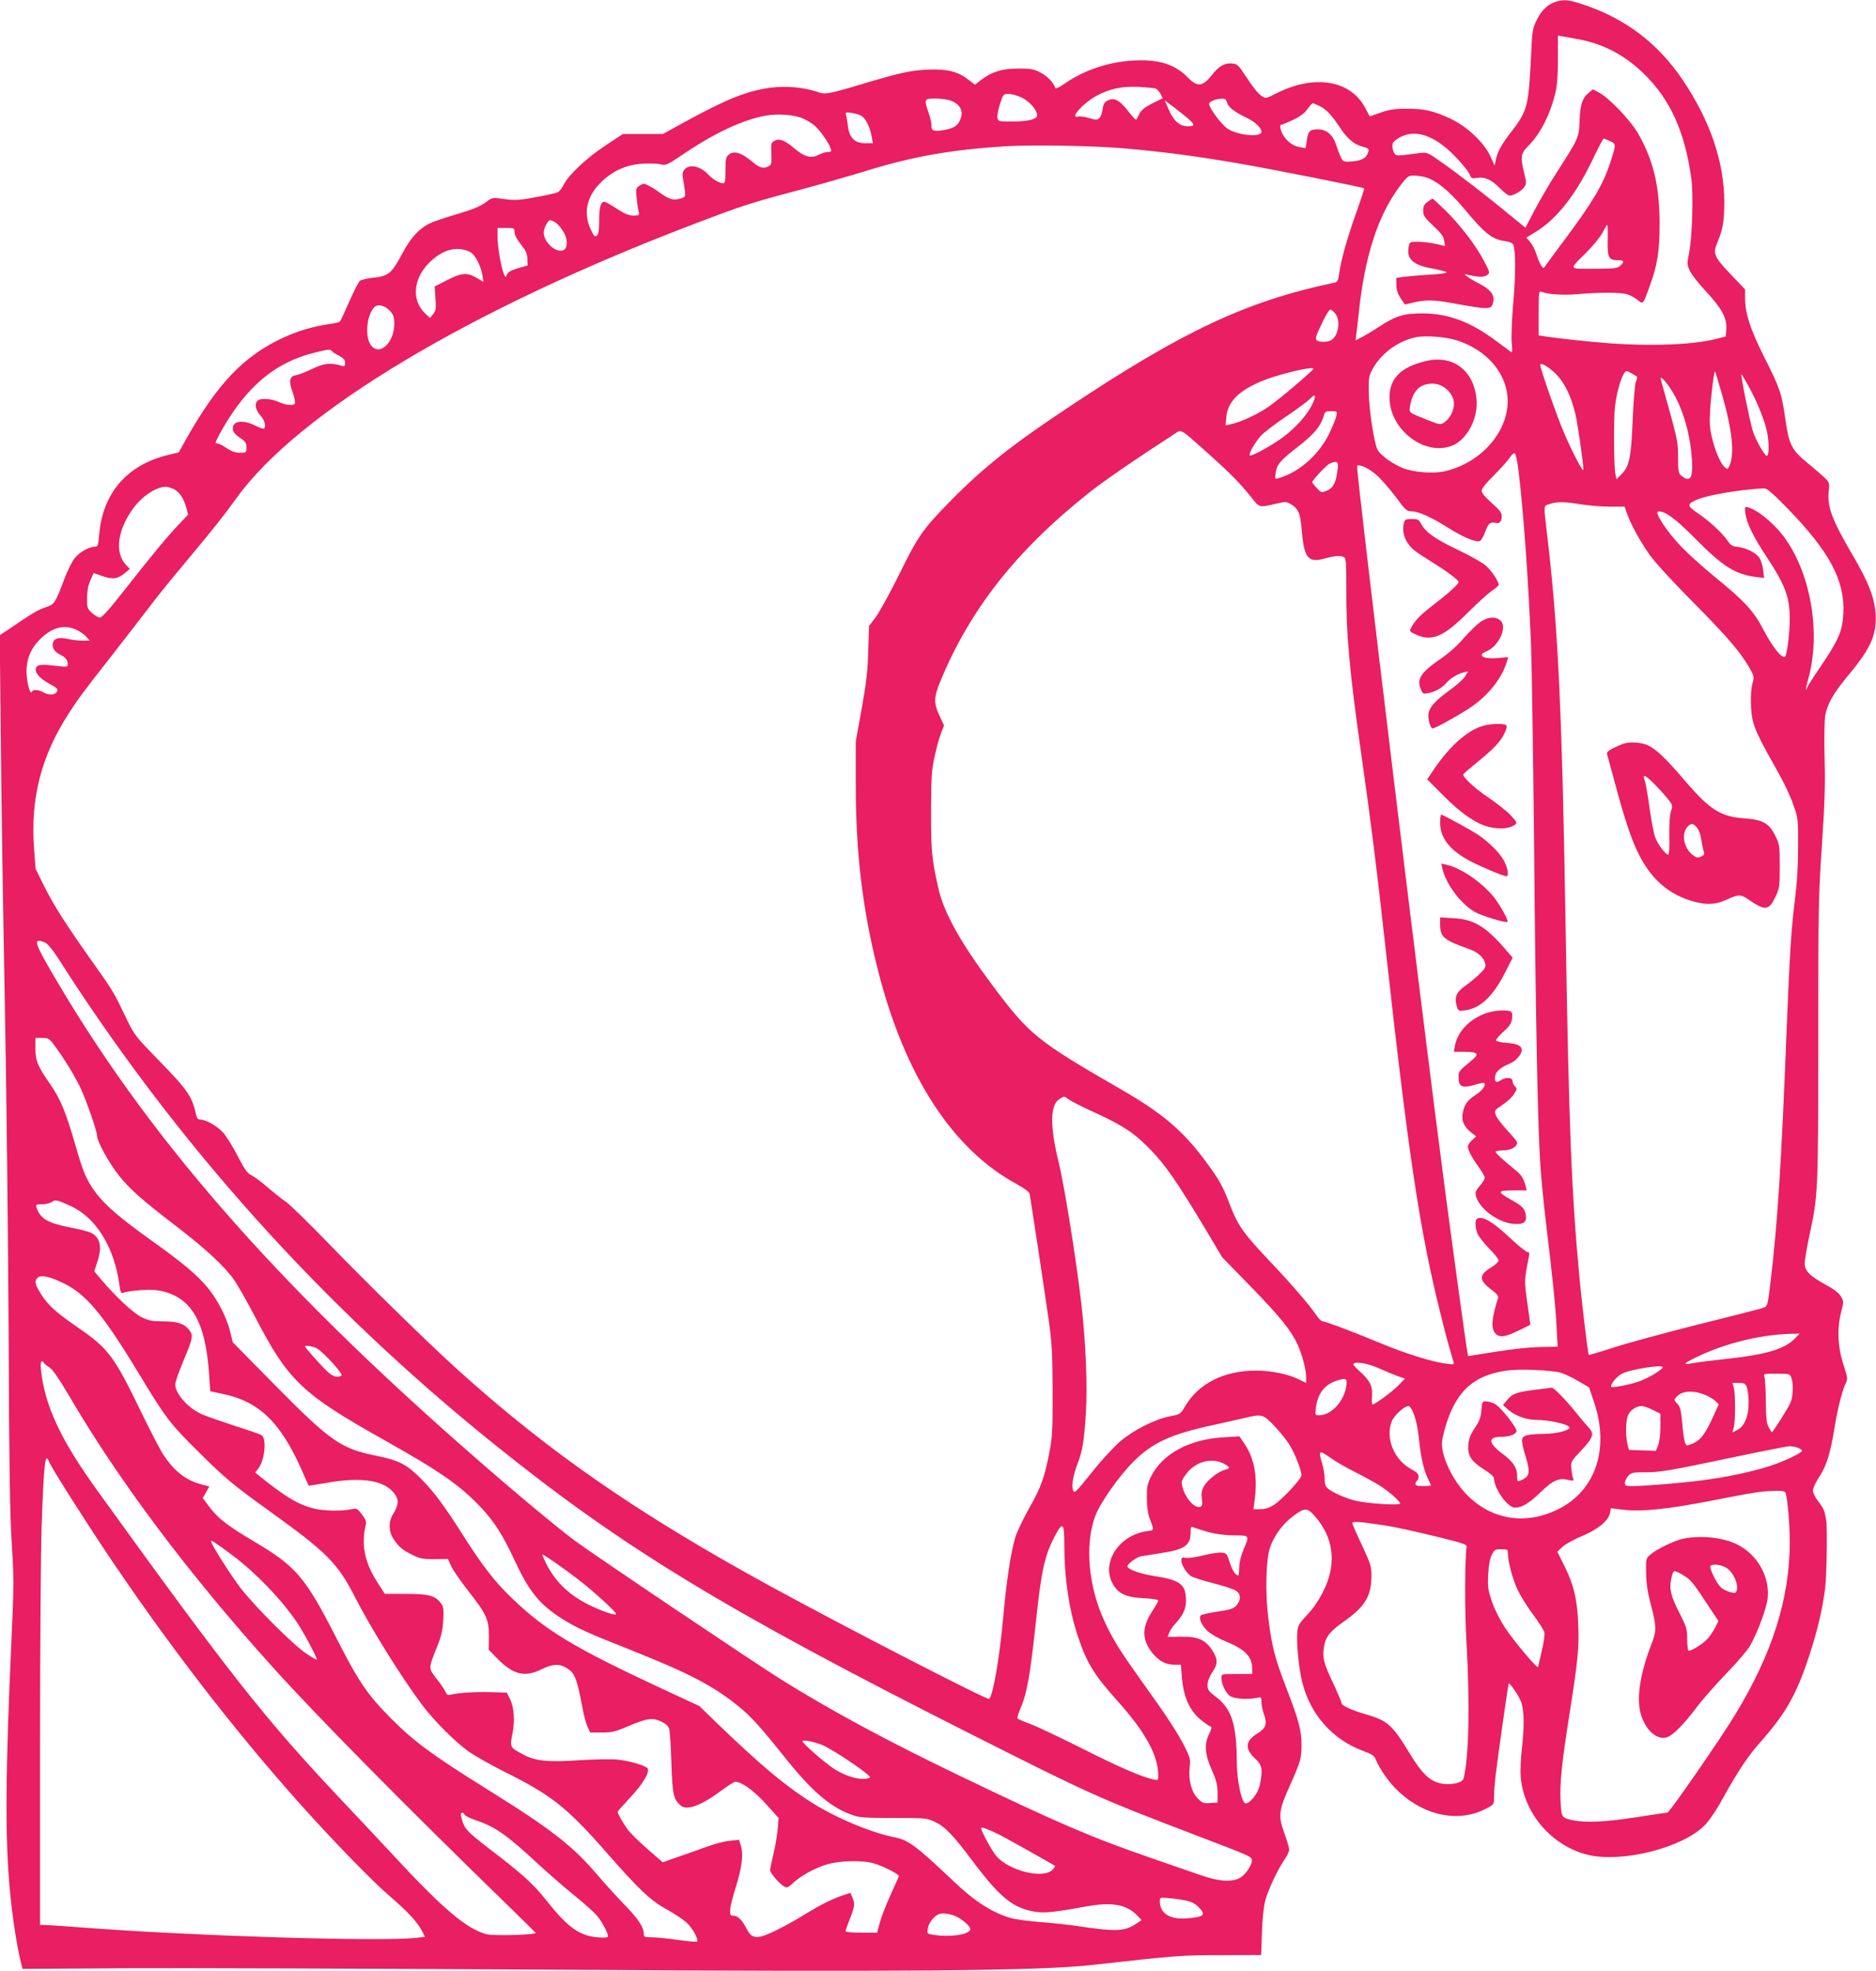 <?xml version="1.0" standalone="no"?>
<!DOCTYPE svg PUBLIC "-//W3C//DTD SVG 20010904//EN"
 "http://www.w3.org/TR/2001/REC-SVG-20010904/DTD/svg10.dtd">
<svg version="1.0" xmlns="http://www.w3.org/2000/svg"
 width="1218pt" height="1280pt" viewBox="0 0 1218 1280"
 preserveAspectRatio="xMidYMid meet">
<g transform="translate(0,1280) scale(0.1,-0.1)"
fill="#e91e63" stroke="none">
<path d="M10106 12790 c-56 -17 -96 -54 -127 -117 -30 -59 -31 -68 -39 -245
-16 -317 -24 -348 -121 -475 -69 -88 -96 -136 -107 -190 l-8 -38 -27 59 c-41
89 -150 193 -257 244 -111 52 -174 67 -290 66 -74 0 -111 -6 -166 -25 l-71
-25 -28 53 c-95 183 -331 222 -578 97 -65 -33 -70 -34 -92 -20 -28 18 -57 55
-117 146 -39 59 -46 65 -81 68 -46 4 -83 -17 -127 -73 -61 -78 -95 -82 -155
-21 -85 88 -190 122 -354 113 -165 -8 -328 -64 -456 -155 -27 -19 -51 -30 -53
-24 -11 35 -53 79 -97 101 -42 22 -62 26 -140 26 -106 0 -174 -20 -241 -71
l-44 -34 -46 35 c-68 52 -136 68 -263 63 -112 -6 -178 -20 -421 -93 -224 -67
-242 -70 -295 -51 -88 29 -198 39 -298 27 -158 -21 -284 -71 -578 -232 l-125
-69 -130 0 -130 0 -109 -72 c-122 -80 -241 -191 -274 -255 -11 -23 -29 -46
-39 -51 -9 -5 -73 -20 -141 -32 -108 -20 -133 -22 -204 -13 -77 11 -82 10
-111 -12 -50 -37 -86 -52 -217 -91 -68 -20 -141 -45 -162 -56 -66 -33 -121
-93 -170 -185 -76 -142 -93 -156 -199 -167 -36 -4 -73 -13 -81 -19 -8 -7 -39
-66 -68 -132 -29 -66 -56 -125 -61 -131 -4 -6 -34 -14 -66 -18 -93 -11 -211
-45 -308 -91 -251 -117 -423 -297 -623 -652 l-51 -91 -72 -17 c-264 -65 -422
-248 -444 -516 -6 -71 -9 -79 -28 -79 -41 -1 -105 -38 -135 -80 -17 -23 -44
-79 -61 -124 -63 -166 -65 -170 -128 -191 -50 -17 -89 -41 -250 -151 l-44 -29
7 -660 c3 -363 15 -1137 26 -1720 11 -583 22 -1557 25 -2165 3 -835 8 -1165
20 -1350 14 -221 14 -278 0 -590 -42 -916 -44 -1329 -11 -1675 15 -162 46
-360 69 -451 l12 -49 655 4 c360 2 1588 -2 2729 -9 2356 -15 3219 -8 3555 30
570 63 576 64 841 64 l262 1 5 145 c3 91 11 169 22 210 19 70 80 200 126 267
16 23 29 51 29 62 0 11 -14 59 -31 106 -41 113 -38 146 33 305 74 166 78 181
78 268 0 94 -16 157 -97 367 -77 200 -96 275 -118 454 -21 162 -16 379 9 458
23 73 82 156 145 203 82 62 97 63 148 4 89 -101 124 -218 103 -344 -17 -99
-77 -215 -153 -296 -58 -62 -61 -69 -65 -123 -5 -70 12 -234 33 -316 53 -209
195 -369 391 -443 60 -22 76 -32 86 -57 25 -63 91 -156 149 -209 173 -161 396
-203 572 -108 47 25 47 26 47 76 0 28 5 90 10 136 16 134 82 595 85 598 7 7
67 -81 81 -120 20 -53 21 -164 4 -310 -7 -60 -10 -139 -7 -176 20 -239 204
-451 439 -507 221 -52 609 46 753 190 31 31 76 96 119 175 103 185 164 277
256 380 156 178 225 301 305 545 55 167 87 302 105 445 10 85 15 399 6 442 -3
13 -7 35 -10 49 -3 14 -21 45 -41 70 -20 25 -35 55 -35 70 0 15 18 53 39 85
49 74 74 154 101 319 21 131 51 248 75 296 12 23 10 36 -17 120 -37 113 -42
232 -14 341 17 67 17 69 -3 101 -14 23 -47 48 -100 76 -102 56 -135 89 -134
139 0 20 14 100 30 177 57 264 58 279 58 1280 0 863 2 941 24 1260 18 271 22
385 17 563 -3 131 -1 244 4 275 16 81 52 144 155 268 146 176 183 264 171 405
-8 98 -48 199 -142 359 -142 243 -171 321 -161 426 6 54 5 56 -31 91 -20 19
-66 58 -101 87 -111 91 -125 118 -151 298 -23 161 -33 190 -141 405 -86 173
-119 274 -119 370 l0 59 -88 92 c-111 116 -122 140 -95 205 39 92 48 145 48
272 -1 258 -91 523 -266 785 -162 242 -373 403 -648 495 -91 31 -125 35 -175
20z m148 -246 c156 -30 292 -101 413 -217 175 -168 272 -379 314 -687 14 -102
6 -383 -15 -485 -13 -64 -13 -73 4 -111 10 -23 57 -84 105 -135 103 -110 138
-175 133 -246 l-3 -48 -68 -17 c-145 -36 -403 -47 -677 -28 -134 10 -342 32
-432 46 l-38 6 0 145 c0 134 1 145 18 138 43 -17 142 -23 236 -15 136 12 273
12 318 0 21 -6 51 -23 69 -37 37 -31 36 -32 78 84 53 144 66 230 66 418 -1
237 -40 401 -136 572 -49 88 -187 233 -256 271 l-41 22 -30 -25 c-40 -34 -53
-77 -57 -185 -3 -102 -7 -111 -148 -330 -45 -69 -108 -178 -142 -242 l-61
-117 -104 85 c-136 113 -333 265 -444 343 -87 61 -91 63 -138 57 -157 -20
-151 -20 -165 -1 -7 11 -13 31 -13 46 0 23 9 33 43 54 103 60 228 19 363 -119
44 -46 86 -97 94 -115 12 -30 15 -32 50 -26 50 8 95 -12 150 -69 24 -25 52
-46 61 -46 27 0 79 30 96 56 14 22 14 30 -1 89 -26 103 -22 129 24 175 81 81
142 200 178 345 12 51 17 112 17 222 l0 152 30 -5 c17 -3 66 -12 109 -20z
m-2751 -319 c10 -4 24 -20 32 -35 l14 -28 -67 -33 c-49 -25 -71 -43 -84 -67
-9 -19 -19 -36 -21 -39 -3 -3 -27 22 -52 55 -56 72 -90 90 -132 70 -22 -11
-29 -22 -34 -56 -3 -23 -12 -50 -21 -58 -14 -14 -21 -14 -66 -1 -28 9 -60 13
-71 10 -60 -15 26 83 115 133 84 47 167 65 279 60 50 -3 98 -8 108 -11z m-867
-60 c48 -24 95 -77 98 -112 2 -26 -56 -42 -160 -42 -87 -1 -92 0 -98 22 -3 12
4 52 16 90 21 66 22 67 58 67 20 0 58 -11 86 -25z m-458 -20 c51 -21 75 -61
62 -105 -14 -48 -36 -68 -94 -81 -74 -16 -102 -10 -98 21 1 14 -6 52 -18 84
-32 94 -31 96 45 96 35 0 82 -7 103 -15z m1788 -10 c8 -30 47 -61 126 -99 57
-27 98 -66 98 -92 0 -38 -154 -24 -221 21 -38 25 -119 134 -119 161 0 14 43
32 82 33 22 1 29 -5 34 -24z m-243 -113 c36 -35 34 -42 -13 -42 -51 0 -91 35
-123 111 l-25 57 67 -50 c36 -28 78 -62 94 -76z m845 89 c45 -23 76 -56 130
-137 51 -77 92 -111 148 -126 37 -10 43 -15 38 -33 -12 -41 -41 -58 -103 -63
-57 -4 -60 -3 -74 24 -8 16 -22 52 -31 81 -23 69 -63 103 -121 103 -51 0 -63
-12 -71 -75 l-7 -47 -36 6 c-39 6 -76 30 -102 67 -23 30 -35 79 -21 79 6 0 41
14 78 32 46 22 75 44 93 70 14 20 30 37 34 38 4 0 24 -9 45 -19z m-2974 -64
c28 -19 53 -70 65 -131 l8 -46 -49 0 c-68 0 -103 34 -113 111 -3 29 -9 63 -12
73 -5 17 -1 18 36 13 23 -3 52 -12 65 -20z m-384 -15 c25 -10 60 -32 79 -48
35 -29 93 -113 105 -150 6 -18 2 -21 -19 -21 -15 0 -41 -8 -59 -18 -47 -26
-94 -14 -157 40 -63 54 -98 68 -130 51 -22 -11 -24 -17 -21 -83 3 -63 1 -73
-17 -82 -33 -18 -57 -13 -102 25 -78 65 -126 79 -161 47 -15 -13 -18 -31 -18
-100 0 -68 -3 -83 -15 -83 -24 0 -67 25 -95 55 -52 56 -122 72 -155 35 -16
-18 -17 -27 -6 -89 15 -93 16 -89 -27 -102 -42 -12 -72 -2 -137 46 -16 13 -45
30 -63 39 -31 16 -35 16 -59 1 -24 -16 -25 -21 -20 -78 3 -34 9 -74 13 -89 6
-27 5 -28 -33 -28 -31 0 -56 11 -109 45 -37 25 -74 45 -81 45 -23 0 -33 -38
-33 -123 0 -63 -4 -88 -15 -97 -13 -10 -19 -4 -40 41 -51 109 -24 221 74 312
75 71 162 108 264 114 45 3 98 1 117 -4 33 -9 41 -5 160 75 195 131 378 216
522 241 76 14 185 6 238 -17z m5244 -149 c40 -19 40 -17 0 -141 -47 -143 -110
-249 -298 -502 -56 -74 -108 -146 -118 -160 -16 -24 -17 -25 -31 -6 -8 11 -22
44 -31 73 -9 29 -28 66 -41 81 l-25 29 62 38 c139 86 264 247 373 479 33 69
63 126 67 126 4 0 23 -8 42 -17z m-3137 -48 c235 -21 450 -49 718 -95 217 -37
814 -156 822 -163 2 -2 -22 -75 -53 -162 -59 -166 -99 -309 -110 -395 -5 -40
-11 -51 -28 -55 -571 -120 -982 -312 -1731 -811 -364 -242 -547 -387 -762
-605 -179 -182 -212 -228 -333 -475 -60 -121 -129 -247 -153 -280 l-45 -59 -5
-165 c-4 -131 -13 -208 -43 -375 l-38 -210 0 -280 c0 -445 44 -810 144 -1205
174 -686 485 -1165 903 -1390 52 -29 78 -49 82 -63 7 -38 95 -615 122 -807 23
-163 26 -219 27 -470 1 -234 -2 -302 -17 -380 -34 -181 -56 -244 -132 -378
-40 -70 -82 -158 -94 -197 -28 -95 -57 -284 -76 -500 -25 -278 -66 -520 -93
-547 -10 -10 -938 468 -1417 730 -856 468 -1435 868 -2025 1400 -183 164 -606
578 -850 831 -129 133 -253 254 -275 268 -22 14 -73 55 -114 90 -41 36 -90 72
-108 81 -28 14 -44 36 -91 127 -31 60 -73 129 -95 152 -39 42 -111 83 -147 83
-13 0 -22 9 -26 28 -27 123 -54 162 -239 352 -157 161 -163 169 -214 275 -80
168 -86 179 -211 355 -179 252 -257 374 -321 501 l-58 117 -10 133 c-24 326
47 602 227 879 62 96 88 131 287 385 77 99 182 234 232 300 50 66 151 192 225
279 195 234 255 309 343 431 404 562 1523 1231 2991 1788 297 113 347 129 659
212 132 35 337 94 454 130 293 90 543 133 887 155 180 11 576 4 791 -15z
m1935 -185 c72 -20 156 -89 253 -204 136 -164 183 -201 269 -212 28 -4 47 -13
51 -23 16 -40 16 -193 0 -376 -10 -116 -14 -227 -10 -264 5 -45 4 -61 -4 -57
-6 4 -49 36 -96 71 -163 123 -311 179 -475 180 -126 0 -177 -15 -285 -86 -41
-27 -93 -58 -114 -69 l-40 -20 4 33 c3 17 9 79 16 137 38 371 124 639 265 828
51 67 57 72 92 72 20 0 54 -5 74 -10z m-5651 -291 c11 -5 33 -28 49 -51 33
-45 40 -107 15 -128 -41 -34 -135 41 -135 110 0 27 27 80 41 80 6 0 19 -5 30
-11z m6837 -120 c-2 -114 6 -129 69 -129 38 0 41 -9 12 -36 -19 -17 -38 -19
-169 -19 -171 0 -166 -10 -48 108 43 43 89 100 103 127 14 28 28 50 30 50 3 0
4 -46 3 -101z m-7098 60 c0 -25 15 -53 53 -101 22 -28 30 -49 31 -80 l1 -42
-63 -18 c-46 -14 -65 -25 -71 -41 -9 -21 -9 -21 -21 8 -18 45 -39 172 -40 238
l0 57 55 0 c49 0 55 -2 55 -21z m-287 -136 c32 -16 71 -93 80 -156 l6 -37 -45
26 c-61 36 -97 33 -191 -15 l-81 -41 5 -78 c5 -67 3 -80 -15 -102 l-20 -25
-31 29 c-104 99 -72 265 72 370 72 53 152 64 220 29z m-520 -383 c22 -25 27
-39 27 -83 -1 -128 -101 -215 -155 -134 -36 56 -24 188 23 240 23 26 70 15
105 -23z m6136 -16 c37 -47 21 -147 -28 -174 -23 -12 -71 -13 -89 -2 -16 10
-11 26 36 124 20 42 42 77 49 78 6 0 21 -12 32 -26z m792 -175 c190 -62 316
-206 327 -373 13 -210 -167 -421 -407 -476 -73 -17 -201 -8 -272 20 -66 26
-149 86 -166 121 -22 45 -55 260 -56 368 -2 94 1 111 22 150 55 104 165 186
283 211 63 13 195 3 269 -21z m-7306 -69 c4 -6 24 -19 46 -30 30 -16 39 -26
39 -46 0 -23 -3 -25 -22 -19 -72 21 -112 17 -188 -19 -41 -20 -89 -39 -107
-42 -44 -8 -50 -35 -23 -112 12 -34 19 -66 15 -72 -10 -16 -59 -12 -106 10
-49 22 -119 26 -137 8 -21 -21 -13 -59 18 -95 28 -31 39 -71 24 -86 -4 -3 -29
5 -56 19 -84 42 -153 31 -146 -25 2 -17 17 -35 46 -54 36 -24 42 -33 42 -63 0
-33 -1 -34 -42 -34 -31 0 -55 9 -87 30 -24 17 -50 30 -58 30 -7 0 -13 2 -13 5
0 12 44 93 87 160 148 230 316 362 540 421 100 26 119 28 128 14z m7935 -137
c63 -56 113 -157 140 -280 17 -79 50 -313 50 -353 0 -24 -77 124 -130 250 -44
103 -150 408 -150 430 0 18 43 -4 90 -47z m-1570 13 c-82 -78 -239 -208 -297
-246 -72 -47 -169 -91 -232 -105 l-34 -7 5 54 c8 100 85 176 242 238 78 32
258 78 306 79 21 1 22 -1 10 -13z m2078 -23 c15 -9 29 -18 31 -19 2 -2 -2 -18
-9 -36 -6 -18 -15 -130 -20 -248 -10 -242 -21 -297 -72 -349 l-33 -33 -7 33
c-10 43 -12 359 -3 436 13 115 52 233 76 233 5 0 22 -8 37 -17z m582 -133 c67
-234 83 -389 48 -465 -11 -24 -12 -24 -31 -8 -27 24 -61 103 -82 191 -14 56
-17 96 -12 175 5 95 26 261 32 255 2 -2 22 -68 45 -148z m166 64 c64 -114 115
-243 129 -321 12 -71 10 -143 -4 -143 -14 0 -72 102 -91 162 -18 56 -81 368
-74 368 2 0 20 -30 40 -66z m-467 -84 c51 -98 87 -222 101 -350 18 -165 0
-211 -61 -161 -22 18 -24 26 -24 123 -1 107 2 95 -112 503 -12 43 57 -39 96
-115z m-2359 -46 c-34 -68 -100 -144 -182 -207 -73 -56 -214 -134 -224 -124
-9 9 35 86 72 127 19 21 92 77 162 124 70 47 141 99 157 116 37 39 43 24 15
-36z m156 -76 c-4 -18 -25 -71 -48 -118 -67 -135 -197 -249 -327 -285 -23 -7
-24 -6 -19 33 8 56 29 81 141 168 105 81 150 134 169 196 10 36 13 38 51 38
39 0 39 0 33 -32z m-839 -236 c152 -137 210 -195 286 -290 56 -71 48 -69 170
-41 51 12 61 11 85 -3 53 -32 64 -59 74 -174 15 -179 41 -210 148 -181 66 19
108 21 128 8 11 -6 13 -49 13 -192 -2 -302 19 -539 99 -1099 62 -439 98 -722
155 -1240 149 -1348 222 -1837 356 -2375 34 -137 49 -193 86 -319 5 -17 1 -18
-48 -11 -89 11 -255 63 -409 126 -182 76 -375 149 -393 149 -8 0 -26 18 -40
39 -43 65 -172 214 -315 364 -157 166 -196 221 -247 354 -48 127 -70 165 -171
300 -140 186 -275 299 -534 448 -551 318 -596 355 -839 680 -203 272 -313 468
-348 625 -43 187 -48 238 -48 500 1 226 3 267 23 358 12 56 31 125 42 152 l19
49 -29 63 c-39 82 -38 120 6 226 194 468 493 848 964 1222 94 75 293 212 555
382 48 31 30 41 212 -120z m2020 -103 c32 -253 65 -706 83 -1139 5 -129 14
-716 20 -1305 10 -1126 24 -1843 41 -2085 5 -80 21 -237 34 -350 47 -391 65
-568 71 -696 l7 -129 -114 -2 c-68 -1 -185 -14 -291 -31 l-176 -28 -6 30 c-9
52 -93 661 -145 1056 -139 1046 -580 4682 -570 4694 13 15 78 -15 130 -62 29
-26 83 -89 121 -139 61 -84 71 -93 101 -93 46 -1 128 -37 232 -103 104 -66
193 -103 215 -89 8 5 23 31 32 57 20 56 33 67 67 60 28 -7 41 8 41 46 0 19
-16 40 -65 83 -43 38 -65 65 -65 79 0 15 28 50 81 102 44 44 89 95 101 113 11
18 25 31 32 29 6 -2 16 -46 23 -98z m-1173 -11 c-10 -82 -28 -117 -69 -134
-36 -15 -37 -14 -66 17 -16 17 -29 34 -29 38 0 13 94 113 114 121 50 20 57 14
50 -42z m-7560 -122 c38 -16 69 -61 86 -124 l11 -44 -58 -61 c-75 -79 -173
-197 -352 -425 -96 -123 -149 -182 -162 -182 -10 0 -33 13 -51 29 -31 28 -33
33 -33 98 1 47 7 82 22 115 l21 47 57 -20 c67 -23 98 -19 145 19 l33 28 -27
28 c-74 81 -52 232 55 373 54 72 142 130 202 132 10 1 33 -5 51 -13z m10482
-128 c274 -282 373 -469 362 -683 -6 -114 -32 -173 -151 -348 -48 -70 -87
-132 -87 -139 0 -6 -2 -9 -4 -7 -3 2 4 35 15 73 79 287 21 658 -143 898 -63
94 -178 193 -247 213 -23 7 -24 6 -19 -38 7 -61 50 -150 136 -280 123 -187
151 -261 152 -404 0 -88 -17 -233 -30 -246 -17 -19 -80 58 -136 165 -68 131
-123 191 -329 359 -72 59 -166 144 -211 191 -91 95 -174 221 -149 226 39 9
114 -46 245 -179 177 -179 259 -230 394 -246 l49 -6 -6 54 c-4 29 -15 65 -25
78 -24 33 -84 63 -137 69 -37 4 -48 10 -71 44 -35 50 -120 128 -196 179 -66
45 -66 57 1 85 71 30 284 66 432 73 21 1 51 -25 155 -131z m-1341 27 c50 -8
134 -15 187 -15 l96 0 13 -37 c22 -68 86 -187 149 -275 36 -51 148 -173 275
-301 222 -224 310 -325 370 -428 33 -57 35 -63 24 -102 -17 -63 -15 -193 5
-262 18 -60 51 -127 166 -330 34 -60 76 -150 93 -200 31 -89 32 -93 31 -275 0
-127 -7 -239 -22 -355 -22 -175 -33 -349 -52 -825 -35 -894 -60 -1275 -107
-1663 -16 -132 -18 -139 -42 -148 -13 -6 -204 -55 -423 -109 -219 -55 -468
-123 -554 -151 -86 -28 -157 -49 -159 -47 -5 5 -44 327 -60 498 -52 555 -69
985 -90 2270 -23 1402 -48 1953 -120 2555 -24 205 -25 188 15 202 47 16 98 16
205 -2z m-9770 -814 c22 -10 51 -30 64 -45 l24 -26 -49 0 c-27 0 -69 5 -94 11
-54 12 -87 5 -95 -21 -10 -33 4 -59 44 -80 38 -19 51 -36 51 -67 0 -13 -9 -14
-57 -9 -105 13 -135 12 -146 -5 -18 -28 13 -70 80 -107 55 -30 62 -36 53 -53
-13 -23 -54 -25 -90 -4 -31 18 -67 19 -73 3 -9 -24 -30 46 -34 112 -6 86 22
163 83 225 78 80 159 103 239 66z m-200 -2033 c14 -6 48 -47 77 -92 767 -1205
1715 -2262 2838 -3165 833 -671 1496 -1074 3075 -1872 806 -407 840 -422 1510
-678 315 -120 330 -127 333 -148 4 -29 -40 -95 -76 -116 -53 -31 -139 -25
-258 17 -55 19 -202 70 -329 114 -379 131 -590 221 -1234 531 -471 226 -841
426 -1164 628 -177 111 -1225 816 -1337 900 -121 91 -375 302 -654 546 -1300
1135 -2137 2097 -2754 3167 -101 174 -106 204 -27 168z m72 -685 c58 -81 109
-164 153 -252 34 -69 110 -285 110 -315 0 -38 80 -182 144 -262 71 -88 150
-158 380 -334 179 -138 302 -251 363 -337 25 -35 87 -144 138 -242 218 -419
302 -500 843 -804 361 -203 490 -293 623 -434 87 -92 144 -181 219 -343 95
-205 163 -289 310 -382 92 -58 163 -91 442 -201 382 -152 541 -235 704 -368
80 -65 144 -136 294 -324 178 -224 299 -329 439 -379 50 -19 79 -21 271 -21
203 0 218 -1 265 -23 69 -32 120 -83 251 -259 174 -231 258 -300 393 -325 67
-13 125 -7 341 32 169 31 264 14 334 -59 l28 -29 -39 -26 c-73 -48 -129 -50
-378 -13 -55 9 -163 20 -241 26 -77 6 -165 18 -195 27 -119 36 -229 106 -367
237 -242 230 -294 269 -386 287 -163 33 -399 134 -564 243 -165 109 -313 234
-579 490 l-123 119 -252 117 c-558 260 -747 374 -961 580 -114 109 -189 205
-317 406 -130 205 -196 293 -285 381 -87 86 -136 111 -282 141 -229 46 -297
93 -655 456 l-277 281 -17 70 c-23 93 -81 206 -147 286 -66 80 -163 162 -367
307 -197 141 -294 224 -355 304 -62 82 -85 136 -135 311 -62 216 -97 300 -163
396 -82 118 -97 153 -97 235 l0 67 44 0 c43 0 46 -2 93 -67z m6573 -333 c15
-11 92 -50 171 -86 185 -85 256 -133 361 -242 96 -100 171 -208 344 -496 l119
-200 185 -190 c192 -197 262 -285 305 -377 30 -68 55 -162 55 -211 l0 -38 -41
20 c-69 36 -184 60 -283 60 -211 0 -375 -84 -463 -234 -28 -48 -30 -50 -98
-63 -100 -20 -236 -89 -325 -165 -41 -36 -124 -126 -184 -202 -101 -126 -111
-136 -119 -114 -11 31 -1 96 30 176 32 85 41 142 53 325 11 176 0 457 -30 716
-33 284 -108 754 -146 911 -58 237 -57 375 4 413 34 21 29 21 62 -3z m-6482
-691 c167 -76 285 -269 318 -517 5 -38 11 -52 20 -48 45 17 178 26 236 16 208
-38 303 -197 326 -549 l7 -105 84 -18 c237 -50 377 -188 516 -508 21 -47 38
-86 39 -87 1 -1 51 7 111 17 241 44 395 16 455 -82 20 -34 15 -66 -19 -122
-30 -48 -28 -113 5 -161 34 -51 59 -71 124 -103 47 -23 67 -27 141 -26 l87 1
21 -46 c11 -25 59 -95 107 -156 124 -159 138 -189 138 -299 l-1 -89 56 -57
c103 -105 178 -123 286 -70 69 35 117 38 162 10 55 -33 68 -64 107 -272 8 -42
22 -93 31 -112 l17 -36 75 0 c66 0 88 5 169 40 124 53 161 58 217 31 32 -15
47 -30 52 -49 4 -15 11 -115 14 -222 7 -204 13 -232 60 -274 39 -35 131 -2
259 93 45 33 88 61 95 61 42 0 121 -57 199 -143 l83 -92 -6 -75 c-4 -41 -16
-114 -28 -161 -11 -48 -21 -94 -21 -103 0 -18 63 -92 93 -107 16 -9 25 -5 51
19 48 47 143 101 221 124 81 26 231 30 305 9 66 -19 172 -73 166 -85 -2 -6
-28 -62 -56 -125 -28 -62 -59 -142 -68 -177 l-17 -64 -102 0 c-59 0 -103 4
-103 10 0 5 10 33 21 62 38 94 41 114 25 152 l-15 35 -53 -18 c-70 -24 -143
-61 -249 -126 -99 -61 -208 -117 -262 -135 -56 -18 -83 -7 -108 43 -29 57 -58
87 -86 87 -20 0 -23 5 -23 34 0 19 16 85 36 148 41 130 52 218 34 273 l-12 38
-57 -6 c-32 -2 -98 -19 -147 -37 -49 -18 -134 -48 -190 -67 l-101 -36 -100 87
c-55 48 -114 106 -130 129 -30 42 -63 101 -63 112 0 3 37 45 81 92 79 84 126
160 115 188 -7 18 -115 51 -198 59 -36 4 -147 2 -246 -4 -204 -14 -282 -6
-361 35 -91 48 -92 49 -74 135 17 90 11 175 -17 230 l-20 39 -103 3 c-103 3
-211 -4 -258 -16 -21 -6 -27 -3 -38 20 -6 15 -32 53 -58 85 -52 67 -52 64 4
204 29 72 37 107 41 175 4 76 2 88 -18 113 -37 47 -78 57 -227 57 l-134 0 -50
77 c-82 129 -105 242 -74 373 5 19 -2 36 -25 66 -31 40 -33 41 -73 33 -68 -13
-178 -10 -242 6 -100 26 -176 71 -345 206 l-33 27 20 26 c42 53 56 196 21 217
-7 5 -85 32 -173 60 -88 29 -183 62 -211 74 -94 41 -180 139 -176 199 2 16 24
81 51 145 66 156 68 171 36 209 -32 39 -77 52 -176 52 -61 0 -85 5 -130 27
-54 27 -167 132 -261 243 l-46 55 18 55 c35 101 23 163 -39 195 -16 8 -77 24
-137 35 -148 29 -194 57 -218 133 -5 14 1 17 37 17 24 0 52 7 63 15 22 17 36
14 122 -26z m-41 -504 c147 -73 256 -205 499 -608 156 -259 190 -304 369 -481
177 -176 230 -220 475 -396 358 -257 434 -333 541 -544 109 -213 308 -532 442
-710 76 -100 201 -226 292 -294 39 -29 147 -90 240 -137 303 -150 405 -231
659 -520 211 -241 287 -314 390 -371 49 -27 108 -66 131 -86 40 -35 83 -113
70 -126 -3 -3 -58 2 -123 11 -64 9 -141 17 -169 17 -47 0 -53 2 -53 20 0 45
-34 97 -123 189 -51 53 -132 141 -179 197 -161 189 -300 297 -721 559 -351
219 -469 306 -617 455 -155 156 -211 238 -359 529 -200 391 -258 459 -531 621
-179 106 -238 153 -296 232 l-38 51 22 37 21 37 -61 17 c-94 26 -167 84 -237
189 -18 26 -86 157 -151 291 -169 349 -207 400 -403 535 -141 97 -193 143
-239 215 -41 64 -46 87 -24 109 21 21 81 8 173 -38z m11239 -354 c-69 -72
-186 -107 -456 -136 -85 -9 -177 -21 -204 -26 -61 -11 -68 -6 -24 17 190 101
442 168 657 173 l55 1 -28 -29z m-9595 -69 c51 -34 169 -166 156 -174 -30 -19
-61 -7 -111 45 -53 55 -126 138 -126 144 0 10 59 0 81 -15z m-1775 -93 c3 -6
19 -19 35 -28 20 -12 61 -72 126 -182 325 -556 776 -1157 1322 -1763 297 -329
849 -888 1511 -1532 107 -104 196 -192 198 -195 6 -13 -274 -21 -319 -9 -131
35 -284 165 -616 524 -103 110 -253 271 -334 356 -491 521 -714 804 -1575
1998 -239 331 -342 550 -368 785 -6 53 3 73 20 46z m8669 -35 c44 -20 100 -43
123 -51 l44 -15 -44 -45 c-40 -41 -151 -123 -167 -123 -4 0 -6 24 -3 54 5 65
-14 103 -83 164 -25 22 -42 42 -38 46 17 17 94 3 168 -30z m1840 6 c-12 -20
-92 -68 -147 -88 -55 -21 -178 -45 -186 -38 -11 12 34 69 69 86 58 30 278 63
264 40z m-661 -34 c26 -8 78 -33 115 -55 l68 -40 33 -98 c101 -301 9 -574
-235 -694 -217 -107 -444 -66 -605 109 -65 70 -125 182 -142 265 -10 48 -9 65
10 139 66 245 182 357 403 388 85 12 295 3 353 -14z m1496 -32 c15 -38 12
-120 -5 -162 -15 -35 -114 -192 -121 -192 -2 0 -11 15 -21 33 -14 25 -17 59
-18 167 -1 74 -5 145 -9 158 -8 22 -7 22 78 22 84 0 87 -1 96 -26z m-2888 -45
c-11 -104 -96 -199 -178 -199 -26 0 -26 1 -20 52 12 91 57 148 136 173 59 18
66 15 62 -26z m2599 -16 c6 -16 12 -59 12 -98 1 -88 -26 -156 -73 -180 l-32
-17 9 34 c10 42 11 213 0 256 l-9 32 41 0 c36 0 43 -4 52 -27z m-265 -53 c23
-10 51 -27 63 -39 l20 -20 -41 -90 c-48 -105 -79 -145 -131 -166 -36 -15 -38
-15 -47 7 -5 13 -14 69 -18 126 -8 86 -13 107 -32 127 -23 24 -23 25 -5 45 37
41 111 44 191 10z m-1903 -107 c20 -47 33 -106 42 -198 9 -94 31 -187 55 -235
11 -21 20 -42 20 -45 0 -3 -22 -5 -50 -5 -37 0 -50 4 -50 14 0 8 5 18 10 21 6
3 10 16 10 28 0 16 -13 29 -46 46 -113 60 -171 203 -128 312 16 39 82 99 109
99 7 0 19 -17 28 -37z m1557 12 l50 -25 0 -85 c0 -53 -6 -99 -15 -121 l-14
-35 -87 3 -88 3 -8 30 c-14 51 -14 158 1 193 15 35 52 61 89 62 12 0 45 -11
72 -25z m-2453 -108 c38 -40 84 -98 101 -129 34 -58 72 -159 72 -187 0 -24
-126 -159 -179 -193 -32 -20 -58 -28 -89 -28 l-44 0 9 68 c18 149 -4 265 -70
361 l-30 44 -101 -6 c-223 -12 -401 -108 -474 -257 -23 -47 -27 -67 -26 -140
0 -55 7 -101 18 -130 31 -81 32 -76 -19 -83 -178 -25 -294 -200 -223 -337 35
-68 88 -93 206 -98 55 -3 92 -9 92 -15 0 -6 -19 -39 -42 -74 -67 -104 -64
-187 9 -273 42 -49 85 -70 141 -70 l39 0 6 -77 c11 -137 52 -227 134 -289 23
-18 47 -34 54 -36 8 -3 5 -16 -10 -46 -33 -65 -29 -134 16 -234 30 -68 37 -95
38 -148 l0 -65 -48 -3 c-43 -3 -51 0 -81 30 -41 41 -62 124 -52 205 6 48 2 61
-30 126 -47 93 -117 201 -269 412 -152 213 -193 278 -249 396 -110 231 -135
507 -65 695 32 86 155 260 248 353 122 122 243 178 511 236 69 15 159 36 200
45 127 30 128 30 207 -53z m3398 -139 c14 -6 25 -14 25 -18 0 -14 -118 -70
-208 -99 -115 -38 -292 -75 -452 -95 -136 -17 -367 -36 -442 -36 -43 0 -48 2
-48 22 0 12 10 32 22 45 20 21 30 23 122 23 87 1 155 12 496 84 217 46 409 84
427 85 18 0 44 -4 58 -11z m-2875 -158 c58 -29 128 -68 157 -86 61 -39 133
-102 133 -117 0 -14 -208 -1 -289 18 -66 16 -153 55 -183 82 -12 11 -18 31
-18 62 0 25 -7 68 -15 95 -27 89 -23 93 48 43 34 -25 109 -68 167 -97z m-8480
65 c12 -32 202 -332 353 -560 402 -602 833 -1164 1276 -1660 216 -241 472
-505 585 -601 116 -100 176 -165 207 -225 l18 -36 -61 -7 c-236 -24 -1394 11
-2113 64 -143 11 -275 20 -292 20 l-33 0 0 1163 c0 639 5 1279 10 1422 15 426
23 491 50 420z m7633 -13 c34 -20 34 -28 0 -36 -41 -11 -109 -62 -133 -102
-18 -29 -22 -45 -17 -84 5 -38 3 -50 -9 -54 -35 -13 -93 48 -115 121 -11 40
-11 45 16 83 62 90 173 121 258 72z m3641 -189 c12 -40 26 -205 26 -314 0
-368 -112 -725 -355 -1124 -95 -157 -426 -635 -439 -635 -6 0 -96 -14 -201
-30 -197 -31 -330 -37 -412 -20 -75 16 -75 17 -81 123 -6 117 8 252 58 567 54
341 63 435 57 579 -6 163 -30 263 -89 380 l-47 95 34 32 c18 17 76 49 127 70
103 43 171 99 181 150 l6 30 87 -10 c119 -13 281 4 564 59 280 55 328 62 412
64 55 1 68 -2 72 -16z m-2599 -209 c55 -8 197 -39 315 -68 192 -47 215 -54
212 -72 -12 -78 -13 -415 -1 -619 23 -401 16 -739 -18 -882 -7 -31 -92 -49
-156 -32 -68 17 -118 66 -197 197 -110 181 -142 209 -276 248 -98 28 -164 59
-164 75 0 6 -24 63 -54 128 -63 134 -70 163 -61 231 9 68 37 105 125 167 145
102 185 168 184 309 0 53 -8 76 -62 191 -34 72 -62 136 -62 142 0 14 44 11
215 -15z m-2085 -123 c0 -218 31 -427 90 -602 55 -165 105 -247 255 -414 181
-201 265 -355 265 -483 0 -33 -1 -33 -32 -27 -74 16 -227 82 -468 204 -140 70
-289 141 -330 156 -41 15 -78 31 -83 35 -4 3 2 27 13 53 47 107 66 211 105
570 36 341 57 434 122 560 53 100 63 91 63 -52z m945 78 c43 -11 104 -19 158
-19 101 0 101 1 60 -93 -16 -39 -27 -82 -27 -114 -1 -29 -3 -53 -6 -53 -19 1
-37 27 -55 82 -19 60 -22 63 -54 66 -19 2 -72 -6 -119 -18 -47 -12 -98 -19
-114 -16 -24 5 -28 2 -28 -17 0 -29 33 -82 63 -102 13 -8 77 -29 142 -45 65
-17 131 -38 146 -47 36 -21 38 -61 7 -98 -20 -21 -38 -27 -122 -40 -55 -8
-104 -19 -109 -24 -17 -17 3 -64 42 -101 21 -20 73 -50 120 -69 125 -51 171
-99 171 -176 l0 -35 -100 0 c-100 0 -100 0 -100 -25 0 -44 31 -105 61 -121 31
-16 117 -21 168 -9 30 6 31 5 31 -27 0 -18 7 -54 16 -79 23 -64 14 -91 -45
-127 -77 -48 -80 -99 -10 -163 44 -41 49 -72 28 -171 -12 -54 -61 -118 -92
-118 -25 0 -57 148 -57 269 -1 240 -33 342 -131 419 -53 40 -59 49 -59 81 0
23 11 52 30 81 38 56 38 84 1 143 -44 69 -94 91 -203 89 l-87 -1 10 27 c6 15
21 38 34 52 55 59 75 101 75 156 0 105 -37 134 -200 159 -95 14 -180 45 -180
64 0 16 58 59 87 65 16 3 74 12 130 21 152 22 193 50 193 132 0 42 0 42 28 32
15 -6 59 -20 97 -30z m-6340 -153 c150 -113 313 -283 413 -431 44 -65 135
-236 129 -242 -2 -2 -33 16 -68 39 -80 52 -332 304 -423 421 -66 85 -196 290
-196 309 0 10 28 -8 145 -96z m8275 17 c1 -56 31 -169 64 -238 18 -38 63 -110
100 -160 37 -49 70 -101 73 -115 3 -13 -4 -67 -17 -120 -12 -52 -23 -99 -24
-104 -3 -16 -153 162 -213 252 -33 50 -68 118 -86 170 -26 77 -29 95 -25 176
3 61 11 104 23 129 17 34 22 37 62 37 40 0 43 -2 43 -27z m-6031 -173 c98 -76
241 -207 241 -220 0 -13 -69 9 -158 50 -140 66 -234 153 -296 277 -14 29 -26
55 -26 58 0 9 134 -84 239 -165z m1581 -1072 c75 -32 323 -200 308 -210 -44
-27 -163 5 -250 68 -67 48 -188 155 -188 167 0 12 76 -2 130 -25z m-2323 -452
c4 -8 37 -24 73 -36 125 -42 201 -95 405 -285 66 -61 172 -153 235 -204 63
-51 130 -111 149 -134 36 -45 76 -125 67 -134 -9 -9 -82 -5 -126 7 -84 23
-155 81 -265 220 -95 120 -157 176 -390 354 -140 109 -153 123 -172 204 -6 24
11 30 24 8z m3478 -133 c50 -26 346 -192 354 -199 3 -3 -5 -14 -16 -26 -61
-61 -279 -7 -364 89 -28 33 -99 162 -99 182 0 11 44 -6 125 -46z m1208 -425
c30 -6 59 -21 77 -40 53 -53 39 -66 -76 -75 -109 -9 -174 33 -174 111 0 25 1
26 63 20 34 -3 84 -10 110 -16z m-1492 -104 c41 -20 89 -64 89 -80 0 -36 -133
-56 -244 -37 -37 6 -38 7 -32 41 6 40 48 89 80 95 29 5 76 -3 107 -19z"/>
<path d="M9268 11489 c-22 -16 -28 -29 -28 -57 0 -32 8 -44 65 -98 50 -46 67
-69 71 -96 l6 -36 -58 14 c-33 7 -84 14 -115 14 -57 0 -57 0 -63 -34 -15 -77
28 -117 150 -139 48 -9 91 -20 96 -25 5 -5 -43 -12 -114 -16 -68 -4 -143 -11
-168 -14 l-45 -7 1 -45 c0 -32 8 -57 27 -86 l28 -41 57 13 c75 18 131 17 238
-2 264 -48 268 -48 280 11 8 41 -23 78 -95 115 -31 15 -65 36 -76 45 -20 16
-20 16 5 11 69 -17 106 -17 125 -2 20 15 19 16 -20 91 -54 103 -149 227 -247
325 -45 44 -84 80 -87 80 -3 0 -18 -10 -33 -21z"/>
<path d="M9260 10456 c-170 -39 -246 -120 -238 -254 12 -201 231 -363 403
-297 100 38 175 180 161 307 -19 184 -153 284 -326 244z m99 -161 c49 -25 81
-72 81 -117 0 -46 -28 -98 -65 -122 -23 -15 -29 -14 -97 13 -136 54 -130 49
-123 95 10 61 33 103 68 125 38 24 97 27 136 6z"/>
<path d="M9116 9408 c-18 -67 9 -137 71 -185 21 -16 74 -51 118 -78 85 -52
165 -112 165 -124 0 -14 -66 -74 -160 -146 -91 -70 -122 -102 -149 -153 -11
-21 -9 -24 31 -42 105 -48 180 -16 340 144 62 62 132 125 156 141 23 15 42 32
42 37 0 23 -43 88 -80 122 -24 22 -104 67 -188 107 -147 70 -208 114 -238 172
-12 23 -21 27 -58 27 -37 0 -45 -4 -50 -22z"/>
<path d="M9615 8764 c-22 -15 -71 -62 -109 -105 -43 -51 -101 -102 -157 -140
-123 -85 -152 -129 -125 -192 14 -35 15 -35 57 -26 44 10 81 32 113 68 25 28
74 57 109 65 l29 7 -19 -32 c-10 -17 -55 -58 -100 -90 -93 -68 -128 -106 -138
-149 -7 -33 11 -100 27 -100 14 0 146 72 230 126 125 80 221 198 253 313 l7
24 -67 -6 c-94 -9 -139 17 -75 43 83 34 140 162 90 202 -32 26 -79 22 -125 -8z"/>
<path d="M9623 8085 c-98 -30 -210 -130 -310 -276 l-47 -70 85 -85 c100 -102
174 -161 247 -198 82 -42 189 -47 237 -12 17 12 15 16 -26 61 -24 26 -90 78
-145 116 -87 58 -164 129 -164 150 0 3 40 38 89 78 108 87 157 139 181 194 14
31 16 43 7 49 -19 12 -108 8 -154 -7z"/>
<path d="M9350 7458 c0 -100 63 -180 198 -251 68 -36 215 -97 232 -97 18 0 11
50 -14 98 -26 50 -92 118 -166 169 -47 32 -232 133 -243 133 -4 0 -7 -23 -7
-52z"/>
<path d="M9365 7159 c22 -100 122 -232 214 -283 47 -25 200 -71 208 -62 9 8
-51 115 -91 164 -79 96 -213 187 -305 207 l-33 7 7 -33z"/>
<path d="M9350 6799 c0 -85 22 -103 192 -163 55 -20 94 -56 101 -94 4 -22 -3
-34 -37 -67 -23 -22 -64 -56 -91 -75 -58 -41 -73 -73 -59 -127 9 -35 12 -38
43 -35 105 8 189 84 271 243 l51 100 -50 58 c-127 147 -204 192 -338 199 l-83
5 0 -44z"/>
<path d="M9677 6229 c-117 -28 -214 -120 -231 -221 l-7 -38 70 0 c85 0 97 -13
50 -52 -92 -77 -89 -74 -89 -116 0 -59 24 -70 102 -47 32 10 61 16 64 12 14
-14 -11 -48 -57 -78 -53 -34 -72 -62 -83 -121 -8 -46 10 -86 56 -122 l32 -25
-27 -25 c-15 -14 -27 -32 -27 -41 0 -22 25 -70 71 -134 22 -30 39 -61 39 -69
0 -8 -13 -30 -30 -49 -16 -18 -30 -40 -30 -48 0 -82 131 -191 244 -202 68 -6
91 10 82 59 -8 42 -21 56 -100 100 -87 49 -84 58 19 58 l87 0 -6 25 c-14 54
-27 75 -72 111 -83 68 -124 106 -124 115 0 5 23 9 50 9 50 0 90 23 90 51 0 6
-29 42 -64 79 -35 37 -68 81 -74 98 -11 31 -10 32 43 68 30 19 64 51 75 70 20
31 20 35 6 50 -9 8 -16 24 -16 35 0 24 -45 26 -79 3 -27 -20 -41 -7 -33 32 5
27 37 54 93 77 39 16 79 60 79 87 0 29 -26 42 -95 48 -36 2 -68 9 -72 15 -3 5
18 30 46 56 41 36 53 54 58 85 4 27 2 41 -8 47 -17 11 -81 10 -132 -2z"/>
<path d="M9587 4883 c-12 -11 -8 -62 7 -96 8 -18 41 -60 75 -95 34 -34 61 -69
61 -77 0 -8 -22 -29 -50 -46 -79 -48 -79 -81 1 -142 42 -32 50 -43 44 -60 -42
-133 -46 -196 -14 -228 27 -27 67 -20 159 26 l66 33 -20 143 c-20 148 -21 138
11 302 4 20 1 27 -11 27 -8 0 -61 43 -116 95 -111 105 -185 146 -213 118z"/>
<path d="M10540 7971 c-14 -5 -44 -18 -68 -30 -31 -16 -42 -27 -38 -39 3 -9
26 -93 51 -187 62 -230 100 -345 144 -440 85 -181 204 -286 374 -331 77 -21
137 -17 198 10 90 41 99 41 157 1 103 -71 128 -67 170 23 25 53 27 66 27 197
0 136 -1 142 -30 200 -40 80 -80 102 -201 111 -153 11 -223 55 -387 247 -125
146 -184 202 -240 228 -43 19 -112 23 -157 10z m197 -258 c27 -27 66 -69 87
-95 37 -46 37 -48 25 -85 -8 -25 -12 -81 -11 -160 2 -71 -1 -123 -7 -123 -17
0 -68 68 -84 111 -9 24 -26 110 -37 191 -11 82 -25 160 -30 174 -19 50 -4 47
57 -13z m282 -289 c11 -14 23 -46 26 -72 4 -26 10 -60 15 -75 8 -24 6 -29 -16
-39 -20 -10 -29 -8 -51 8 -61 45 -79 138 -37 185 23 26 39 24 63 -7z"/>
<path d="M9965 3775 c-121 -15 -144 -24 -180 -66 l-27 -33 38 -33 c42 -37 116
-63 178 -63 85 0 216 -30 216 -50 0 -19 -85 -40 -163 -41 -114 -2 -141 -9
-145 -38 -2 -13 8 -62 23 -108 30 -98 27 -126 -15 -148 -40 -20 -40 -20 -40
23 0 51 -28 93 -95 142 -94 70 -97 110 -8 110 50 0 91 14 99 34 8 20 -104 162
-143 181 -17 8 -42 15 -56 15 -23 0 -25 -4 -29 -57 -3 -46 -12 -70 -43 -116
-29 -44 -39 -70 -42 -110 -5 -69 18 -106 102 -159 37 -23 65 -47 65 -57 0 -68
88 -191 136 -191 45 0 91 28 165 99 81 79 120 96 182 81 34 -7 38 -6 31 8 -4
10 -9 38 -12 64 -4 46 -3 48 62 117 84 89 90 111 44 159 -19 20 -54 62 -78 92
-61 77 -142 160 -155 159 -5 -1 -55 -7 -110 -14z"/>
<path d="M10931 2809 c-54 -10 -175 -68 -215 -103 -29 -24 -30 -27 -29 -118 1
-65 9 -121 26 -188 43 -161 44 -186 9 -277 -71 -183 -97 -340 -72 -441 26
-111 106 -185 173 -163 40 13 112 87 197 200 34 46 119 142 189 215 70 72 139
153 154 180 51 92 109 249 114 312 12 139 -67 278 -196 344 -91 46 -234 62
-350 39z m276 -189 c46 -27 82 -107 68 -150 -5 -16 -11 -17 -43 -8 -20 5 -47
19 -60 31 -27 25 -75 124 -67 137 10 17 68 11 102 -10z m-262 -59 c39 -27 53
-46 162 -212 l50 -75 -23 -46 c-13 -25 -37 -60 -55 -77 -29 -29 -97 -71 -116
-71 -4 0 -8 33 -9 74 0 68 -4 81 -47 166 -59 114 -71 163 -56 230 10 45 13 50
32 45 12 -4 40 -19 62 -34z"/>
</g>
</svg>
